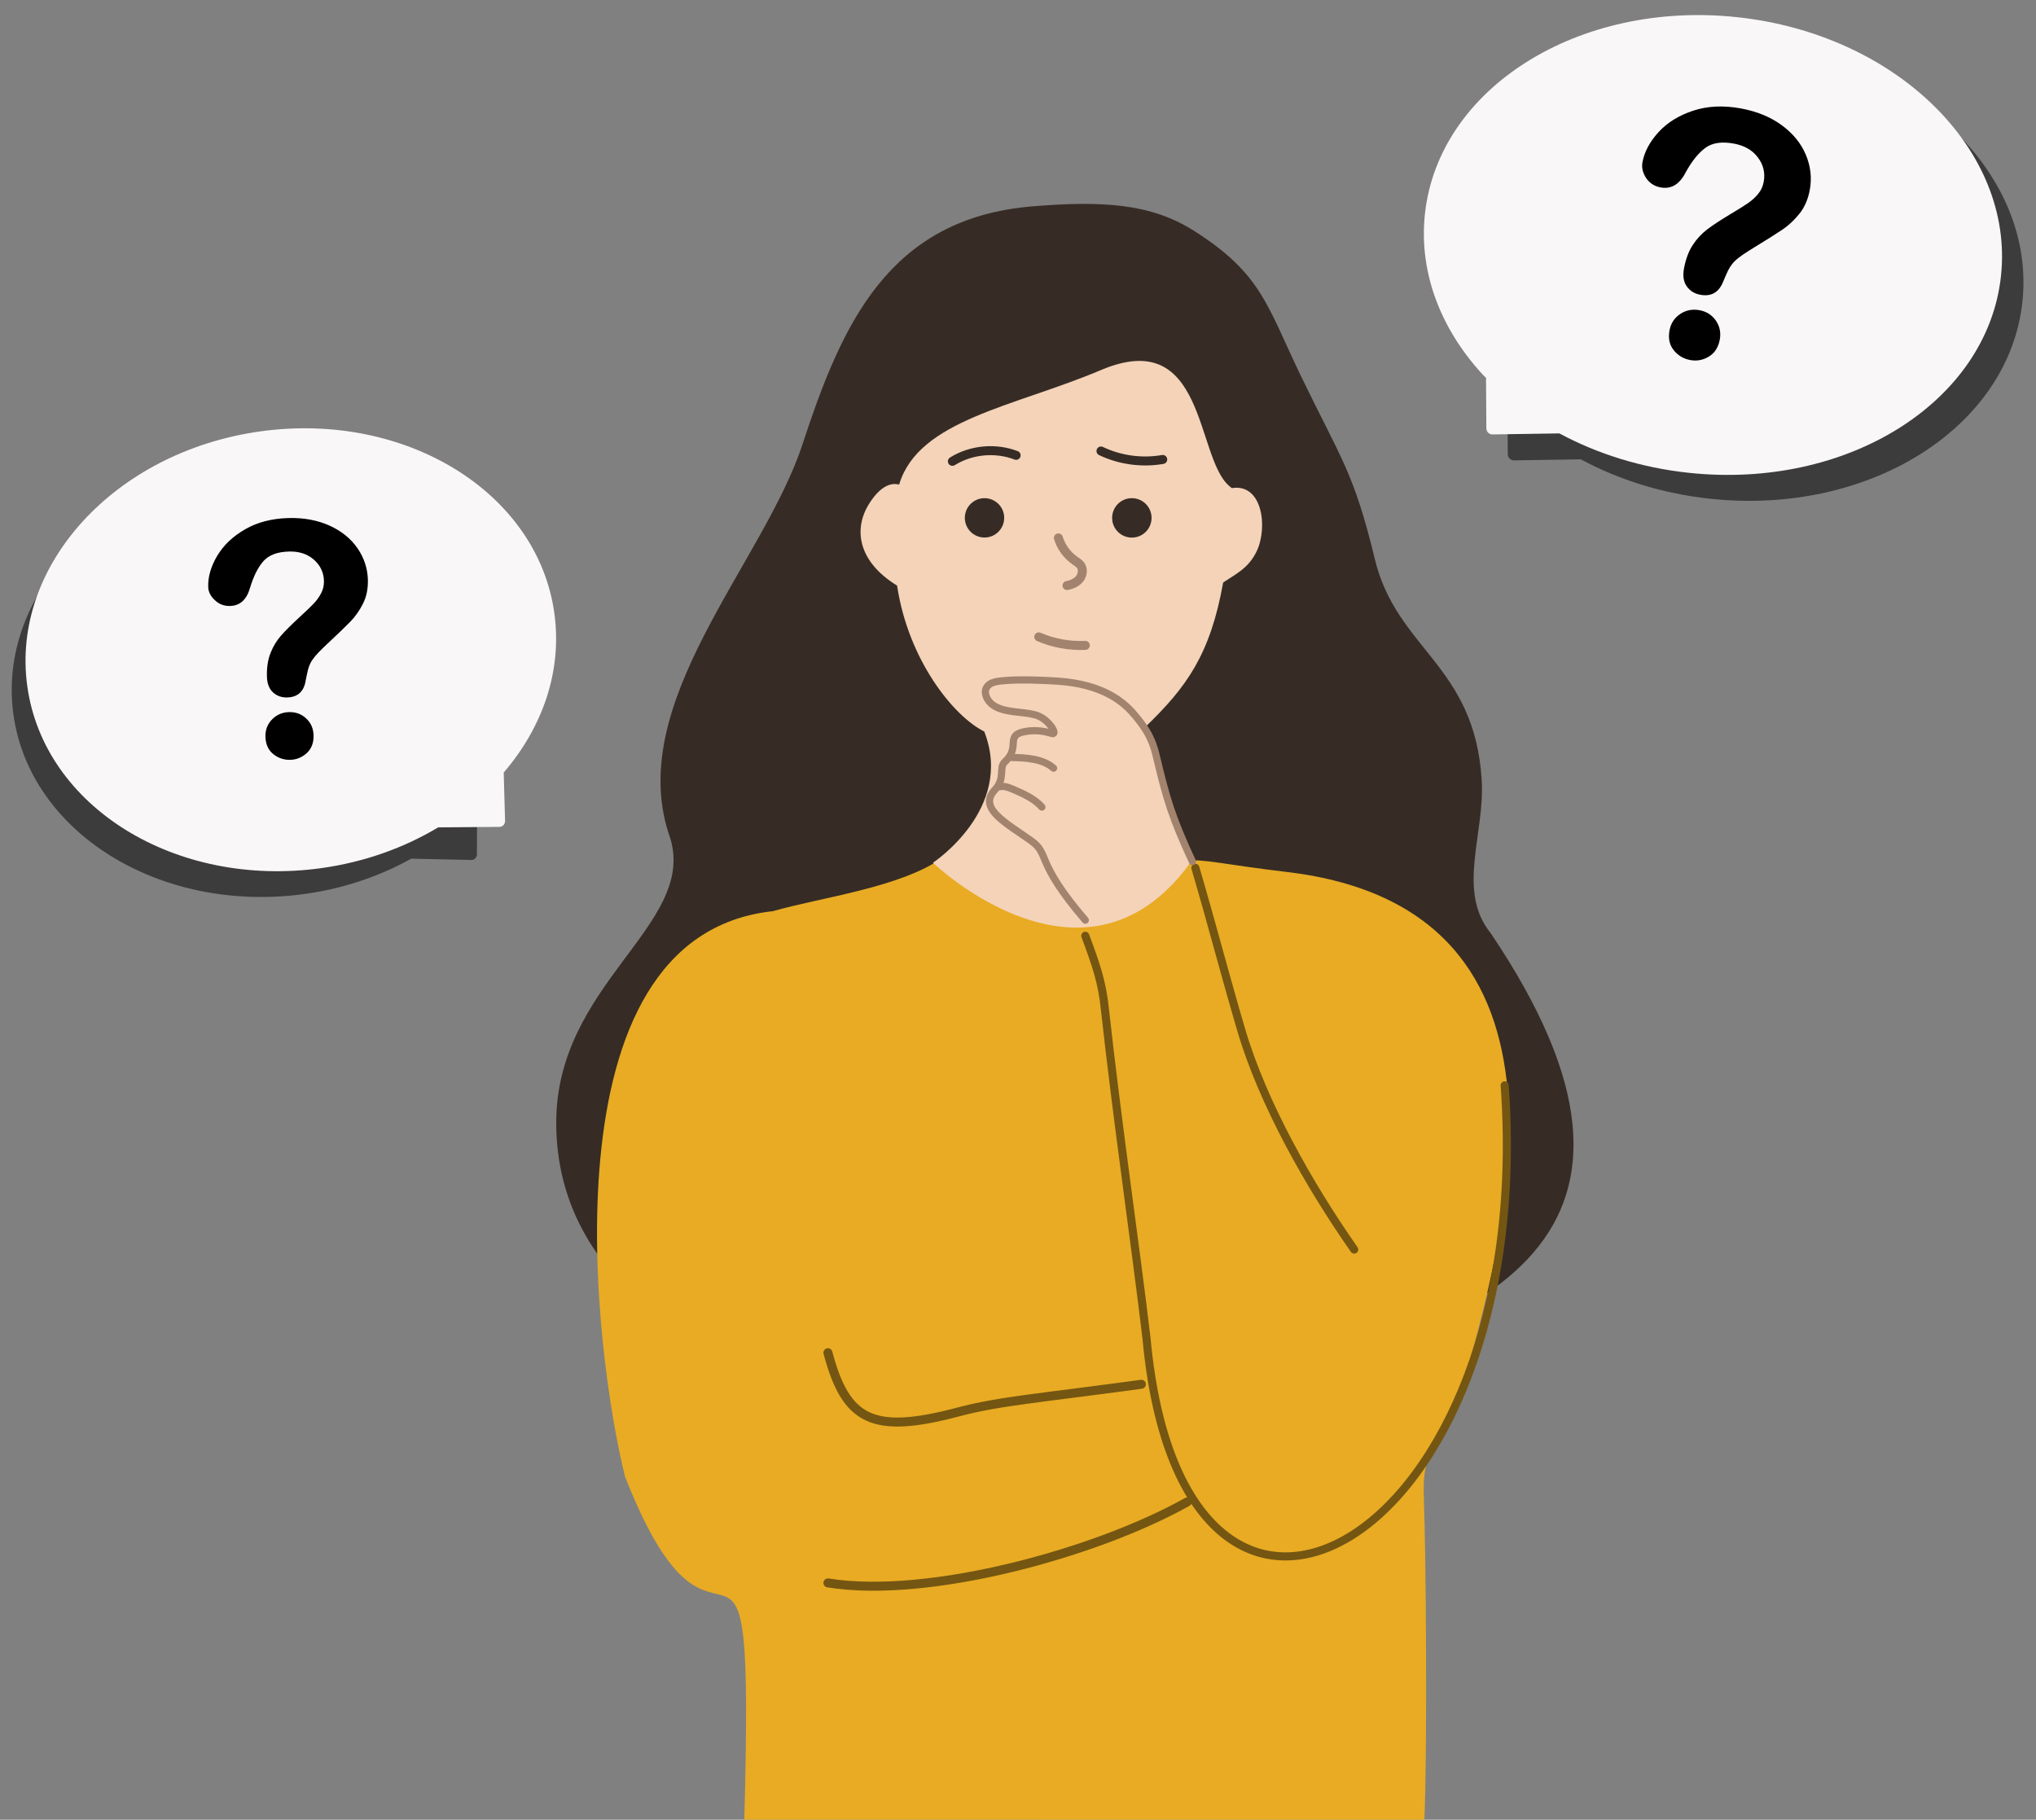 <?xml version="1.0" encoding="UTF-8"?><svg xmlns="http://www.w3.org/2000/svg" xmlns:xlink="http://www.w3.org/1999/xlink" height="2820.7" preserveAspectRatio="xMidYMid meet" version="1.0" viewBox="349.7 269.9 3155.6 2820.7" width="3155.6" zoomAndPan="magnify"><rect x="349.7" y="269.9" width="3155.6" height="2820.7" fill="#808080" stroke="none"/><g><g><g id="change1_2"><path d="M3076,336.8c-246.5-26.7-463.5,109.8-484.6,304.8c-10.1,93.4,26.6,183.4,94.7,254.6l0.5,77.7 c0,5.4,4.3,9.7,9.5,9.6l103.7-1.6c58.5,31.5,126.3,53.1,199.8,61c246.5,26.7,463.5-109.8,484.6-304.8 C3505.3,543.2,3322.6,363.5,3076,336.8z" fill="#3c3c3c"/></g><g id="change2_2"><path d="M3042.8,296.6c-246.5-26.7-463.5,109.8-484.6,304.8c-10.1,93.4,26.6,183.4,94.7,254.6l0.5,77.7 c0,5.4,4.3,9.7,9.5,9.6l103.7-1.6c58.5,31.5,126.3,53.1,199.8,61c246.5,26.7,463.5-109.8,484.6-304.8 C3472.1,503,3289.4,323.3,3042.8,296.6z" fill="#f9f7f7"/></g><g id="change3_2"><path d="M2895.3,521.7c3-16.4,11.3-32,24.9-46.9c13.6-14.9,31.5-26,53.7-33.3s46.7-8.5,73.6-3.6c25,4.6,46.2,13.2,63.6,26 c17.4,12.7,29.9,28,37.4,45.7c7.5,17.8,9.6,35.9,6.2,54.6c-2.7,14.6-8,26.9-16,36.9c-8,9.9-16.8,18.2-26.4,24.7 c-9.7,6.5-26.8,17.3-51.5,32.4c-6.8,4.3-12.4,8.1-16.7,11.5s-7.6,6.6-9.9,9.7c-2.3,3-4.3,6.2-5.9,9.3c-1.6,3.2-4.1,8.8-7.5,16.9 c-6.6,17.3-18.5,24.4-35.7,21.2c-9-1.6-16-6-21-12.9c-5-7-6.5-16.2-4.4-27.8c2.7-14.5,7.2-26.6,13.6-36.4 c6.4-9.8,14.1-18,22.9-24.6c8.9-6.7,20.6-14.3,35.2-23.1c12.8-7.6,22.1-13.4,27.9-17.5c5.8-4,10.9-8.7,15.4-14.1 c4.5-5.4,7.3-11.7,8.6-18.7c2.5-13.8-0.5-26.4-9-37.7c-8.5-11.4-20.9-18.5-37.1-21.5c-19-3.5-33.8-1.3-44.5,6.7 c-10.7,7.9-20.9,20.6-30.5,38.1c-9.4,18.4-22.3,26.1-38.7,23.1c-9.7-1.8-17.2-6.7-22.6-14.7 C2895.8,537.6,2893.9,529.6,2895.3,521.7z M2969.5,828c-10.5-1.9-19.1-7-25.7-15.3c-6.6-8.2-8.8-18.5-6.5-30.7 c2-10.9,7.5-19.3,16.4-25.3s18.9-8,30-6c10.9,2,19.3,7.4,25.4,16.1c6,8.8,8.1,18.6,6.1,29.4c-2.2,12.1-7.8,20.8-16.8,26.3 C2989.3,828.1,2979.7,829.9,2969.5,828z"/></g></g><g><g id="change1_1"><path d="M735.5,994c222-24,418,105,437.8,288.2c9.5,87.8-23.2,172.1-84.2,238.7l-0.2,73 c0,5.1-3.8,9.1-8.5,9l-93.4-2c-52.5,29.3-113.5,49.3-179.7,56.5c-222,24-418-105-437.8-288.2S513.5,1018,735.5,994z" fill="#3c3c3c"/></g><g id="change2_1"><path d="M753.6,938.5c225.6-31.2,429.5,95,455.3,282c12.4,89.6-18.3,176.8-78.5,246.9l2.1,74.7 c0.1,5.2-3.6,9.4-8.4,9.5l-95.3,0.8c-52.7,31.6-114.3,53.9-181.5,63.2c-225.6,31.2-429.5-95-455.3-282 C366,1146.5,527.9,969.7,753.6,938.5z" fill="#f9f7f7"/></g><g id="change3_1"><path d="M672.4,1179.4c-0.4-15.7,4.3-31.7,14-48s24-30,43.1-41c19-11,41.4-16.8,67.2-17.5c23.9-0.6,45.1,3.3,63.7,11.7 c18.5,8.4,33,20.1,43.3,35s15.7,31.3,16.2,49.1c0.3,14-2.2,26.4-7.7,37.1c-5.4,10.7-12,20-19.6,27.8c-7.7,7.9-21.4,21.1-41.3,39.7 c-5.5,5.2-9.9,9.9-13.2,13.8c-3.3,4-5.7,7.6-7.3,10.8c-1.6,3.3-2.8,6.5-3.6,9.7s-2.1,8.9-3.7,17c-2.7,17.2-12.3,26-28.8,26.4 c-8.6,0.2-15.9-2.4-21.9-7.9s-9.1-13.7-9.4-24.8c-0.3-13.9,1.5-25.9,5.6-36.2c4-10.2,9.5-19.3,16.4-27.1 c6.9-7.8,16.3-17.2,28.1-28c10.3-9.5,17.8-16.6,22.4-21.5c4.6-4.8,8.4-10.1,11.5-16c3.1-5.8,4.5-12.2,4.4-18.9 c-0.3-13.2-5.5-24.2-15.5-33.1c-10-8.8-22.8-13.1-38.3-12.7c-18.1,0.4-31.4,5.3-39.8,14.7c-8.4,9.4-15.3,23-20.8,41 c-5.2,18.8-15.6,28.4-31.3,28.7c-9.2,0.2-17.1-2.8-23.6-9.2C675.9,1193.9,672.5,1186.9,672.4,1179.4z M799.6,1447.7 c-10.1,0.2-18.9-2.8-26.6-9.1c-7.7-6.3-11.6-15.4-11.9-27.1c-0.2-10.4,3.2-19.2,10.3-26.5s15.9-11,26.5-11.3 c10.4-0.2,19.2,3.1,26.5,10s11,15.6,11.3,26c0.3,11.5-3.2,20.7-10.5,27.5C817.8,1443.9,809.3,1447.4,799.6,1447.7z"/></g></g></g><g><g id="change4_1"><path d="M1593.9,957.3c60.5-183.8,132.1-349.3,356.6-367.6c106.7-8.7,182.2-4.7,249.2,37.6 c106.2,67.2,113.8,116.8,166.8,226.4c61,126.2,81.6,148.2,113.9,282.2c33.9,141.2,154.6,164,165.8,342.9 c5.2,83.8-39.4,171.9,14.1,237.8c315.8,468.3-0.9,617.5-417.8,703.8c-413.6,115.8-1029.1-6.9-1030.7-408.9 c-0.9-216.6,216.4-306.5,177.1-441.2C1313.7,1362.2,1533.7,1143.2,1593.9,957.3L1593.9,957.3z" fill="#362c25"/></g><g id="change5_1"><path d="M1503.3,3090.5c16-593.7-36.4-152.8-184.9-531.9c-46.6-186.6-131.6-837.6,229.1-876.3 c76.8-21.9,197.8-36.5,264.1-83.5c90.7,15.5,131.8,162,264.1,61.5c137.7-75.4,76.2-61.5,267.7-38.9 c487.2,57.4,337.6,571.9,268.7,813c-29.2,102.1-59.2,65.5-55.5,160.2c3.2,80.4,5.5,381.6,0.8,496" fill="#e8ab23"/></g><g id="change6_1"><path d="M2258.8,1026.5c-1.5-1.2-3-2.4-4.5-3.8c-51.9-46-35.8-248-198.2-179.2 c-134.2,56.8-283,77.1-312.8,177.5c-10.6-2.8-27.1-0.2-45.5,28.1c-26.7,40.9-17.9,91.6,42.3,128.5 c17.4,115.6,87.4,202.5,135.1,226.2c47,120-79.5,203.4-79.5,203.4s241,232,405.2-8.9c-3.8,5.5-28.5-20.7-35.9-71.3 c-6.6-44.9-39.7-130.7-39.7-130.7c63.5-61.3,100.2-111.8,120.2-223.5c20.1-13.5,39.6-22.2,52.2-49 C2314.9,1086.9,2306.3,1018.7,2258.8,1026.5z" fill="#f4d3b9"/></g><g id="change4_2"><circle cx="1875.6" cy="1072.6" fill="#362c25" r="30.5"/></g><g id="change4_3"><path d="M2134.5,1071.9c0.4,16.9-12.9,30.9-29.8,31.3c-16.9,0.4-30.9-12.9-31.3-29.8 c-0.4-16.9,12.9-30.9,29.8-31.3S2134.1,1055,2134.5,1071.9z" fill="#362c25"/></g><path d="M1632.9,2366.7c28,104.9,68.4,127.3,202.1,91.8c63.5-16.9,128.6-21.7,283.7-42.9" fill="none" stroke="#745612" stroke-linecap="round" stroke-linejoin="round" stroke-miterlimit="10" stroke-width="13.942"/><path d="M2202.4,1615.1c27,92,43.9,158.7,70.9,250.7c33.6,114.5,105.9,241.8,175.3,341" fill="none" stroke="#745612" stroke-linecap="round" stroke-linejoin="round" stroke-miterlimit="10" stroke-width="12.548"/><g id="change6_2"><path d="M2031.8,1696.2c-79.6-92.8-53.6-101.6-84.5-123.5c-38.2-27.1-82.3-50-55.9-78.2c17.6-18.8,5.4-34.3,16-44 c25.8-23.6-3.2-42.2,35-47.3c13-1.7,25.6-0.2,37.7,3.7c10,3.1-4.8-23.3-25.8-28.9s-44.8-2.8-63.3-13.7c-11-6.5-18.8-21.4-10.7-30.9 c5-5.9,13.8-7.2,21.8-8.1c25-2.7,62.8-1.2,87.9,0.5c66.4,4.6,98.4,30.2,113.9,47.4c28.5,31.7,33.8,51.3,38.5,71 c15.1,63.1,23.3,91.8,55.4,161.2" fill="#f4d3b9" stroke="#a2836e" stroke-linecap="round" stroke-linejoin="round" stroke-miterlimit="10" stroke-width="11.153"/></g><path d="M2031.8,1720.4c16.5,44.4,26.4,72.3,30.6,115.8c19.6,177,46.8,361.1,64.3,508.4c57.4,622.8,606.5,321.7,555.1-392.3" fill="none" stroke="#745612" stroke-linecap="round" stroke-linejoin="round" stroke-miterlimit="10" stroke-width="12.548"/><path d="M1632.9,2723.5c157.5,25.4,418.6-47.7,557-125.6" fill="none" stroke="#745612" stroke-linecap="round" stroke-linejoin="round" stroke-miterlimit="10" stroke-width="13.942"/><path d="M1990.1,1103.7c4.2,14,13.3,26.5,25.3,34.9c3.2,2.2,6.6,4.3,9,7.4c4.5,6.1,3.3,15.1-1.4,21c-4.7,5.9-12.1,9.1-19.5,10.5" fill="none" stroke="#a2836e" stroke-linecap="round" stroke-linejoin="round" stroke-miterlimit="10" stroke-width="13.942"/><path d="M1825.8,985c29.1-18.1,66.8-21.6,98.8-9.3" fill="none" stroke="#362c25" stroke-linecap="round" stroke-linejoin="round" stroke-miterlimit="10" stroke-width="13.942"/><path d="M2056.1,969c29.5,14.1,63.5,18.7,95.7,13.1" fill="none" stroke="#362c25" stroke-linecap="round" stroke-linejoin="round" stroke-miterlimit="10" stroke-width="13.942"/><path d="M1959.7,1257.1c22.6,9.8,47.5,14.3,72.1,13.2" fill="none" stroke="#a2836e" stroke-linecap="round" stroke-linejoin="round" stroke-miterlimit="10" stroke-width="13.942"/><path d="M1918.3,1444.1c21.4,0.2,48.5,2.1,64.3,16.5" fill="none" stroke="#a2836e" stroke-linecap="round" stroke-linejoin="round" stroke-miterlimit="10" stroke-width="11.153"/><path d="M1898.6,1489.4c7.4-1.8,15,1.3,22,4.3c15.9,6.9,32.4,14.2,43.9,27.2" fill="none" stroke="#a2836e" stroke-linecap="round" stroke-linejoin="round" stroke-miterlimit="10" stroke-width="11.153"/></g></svg>